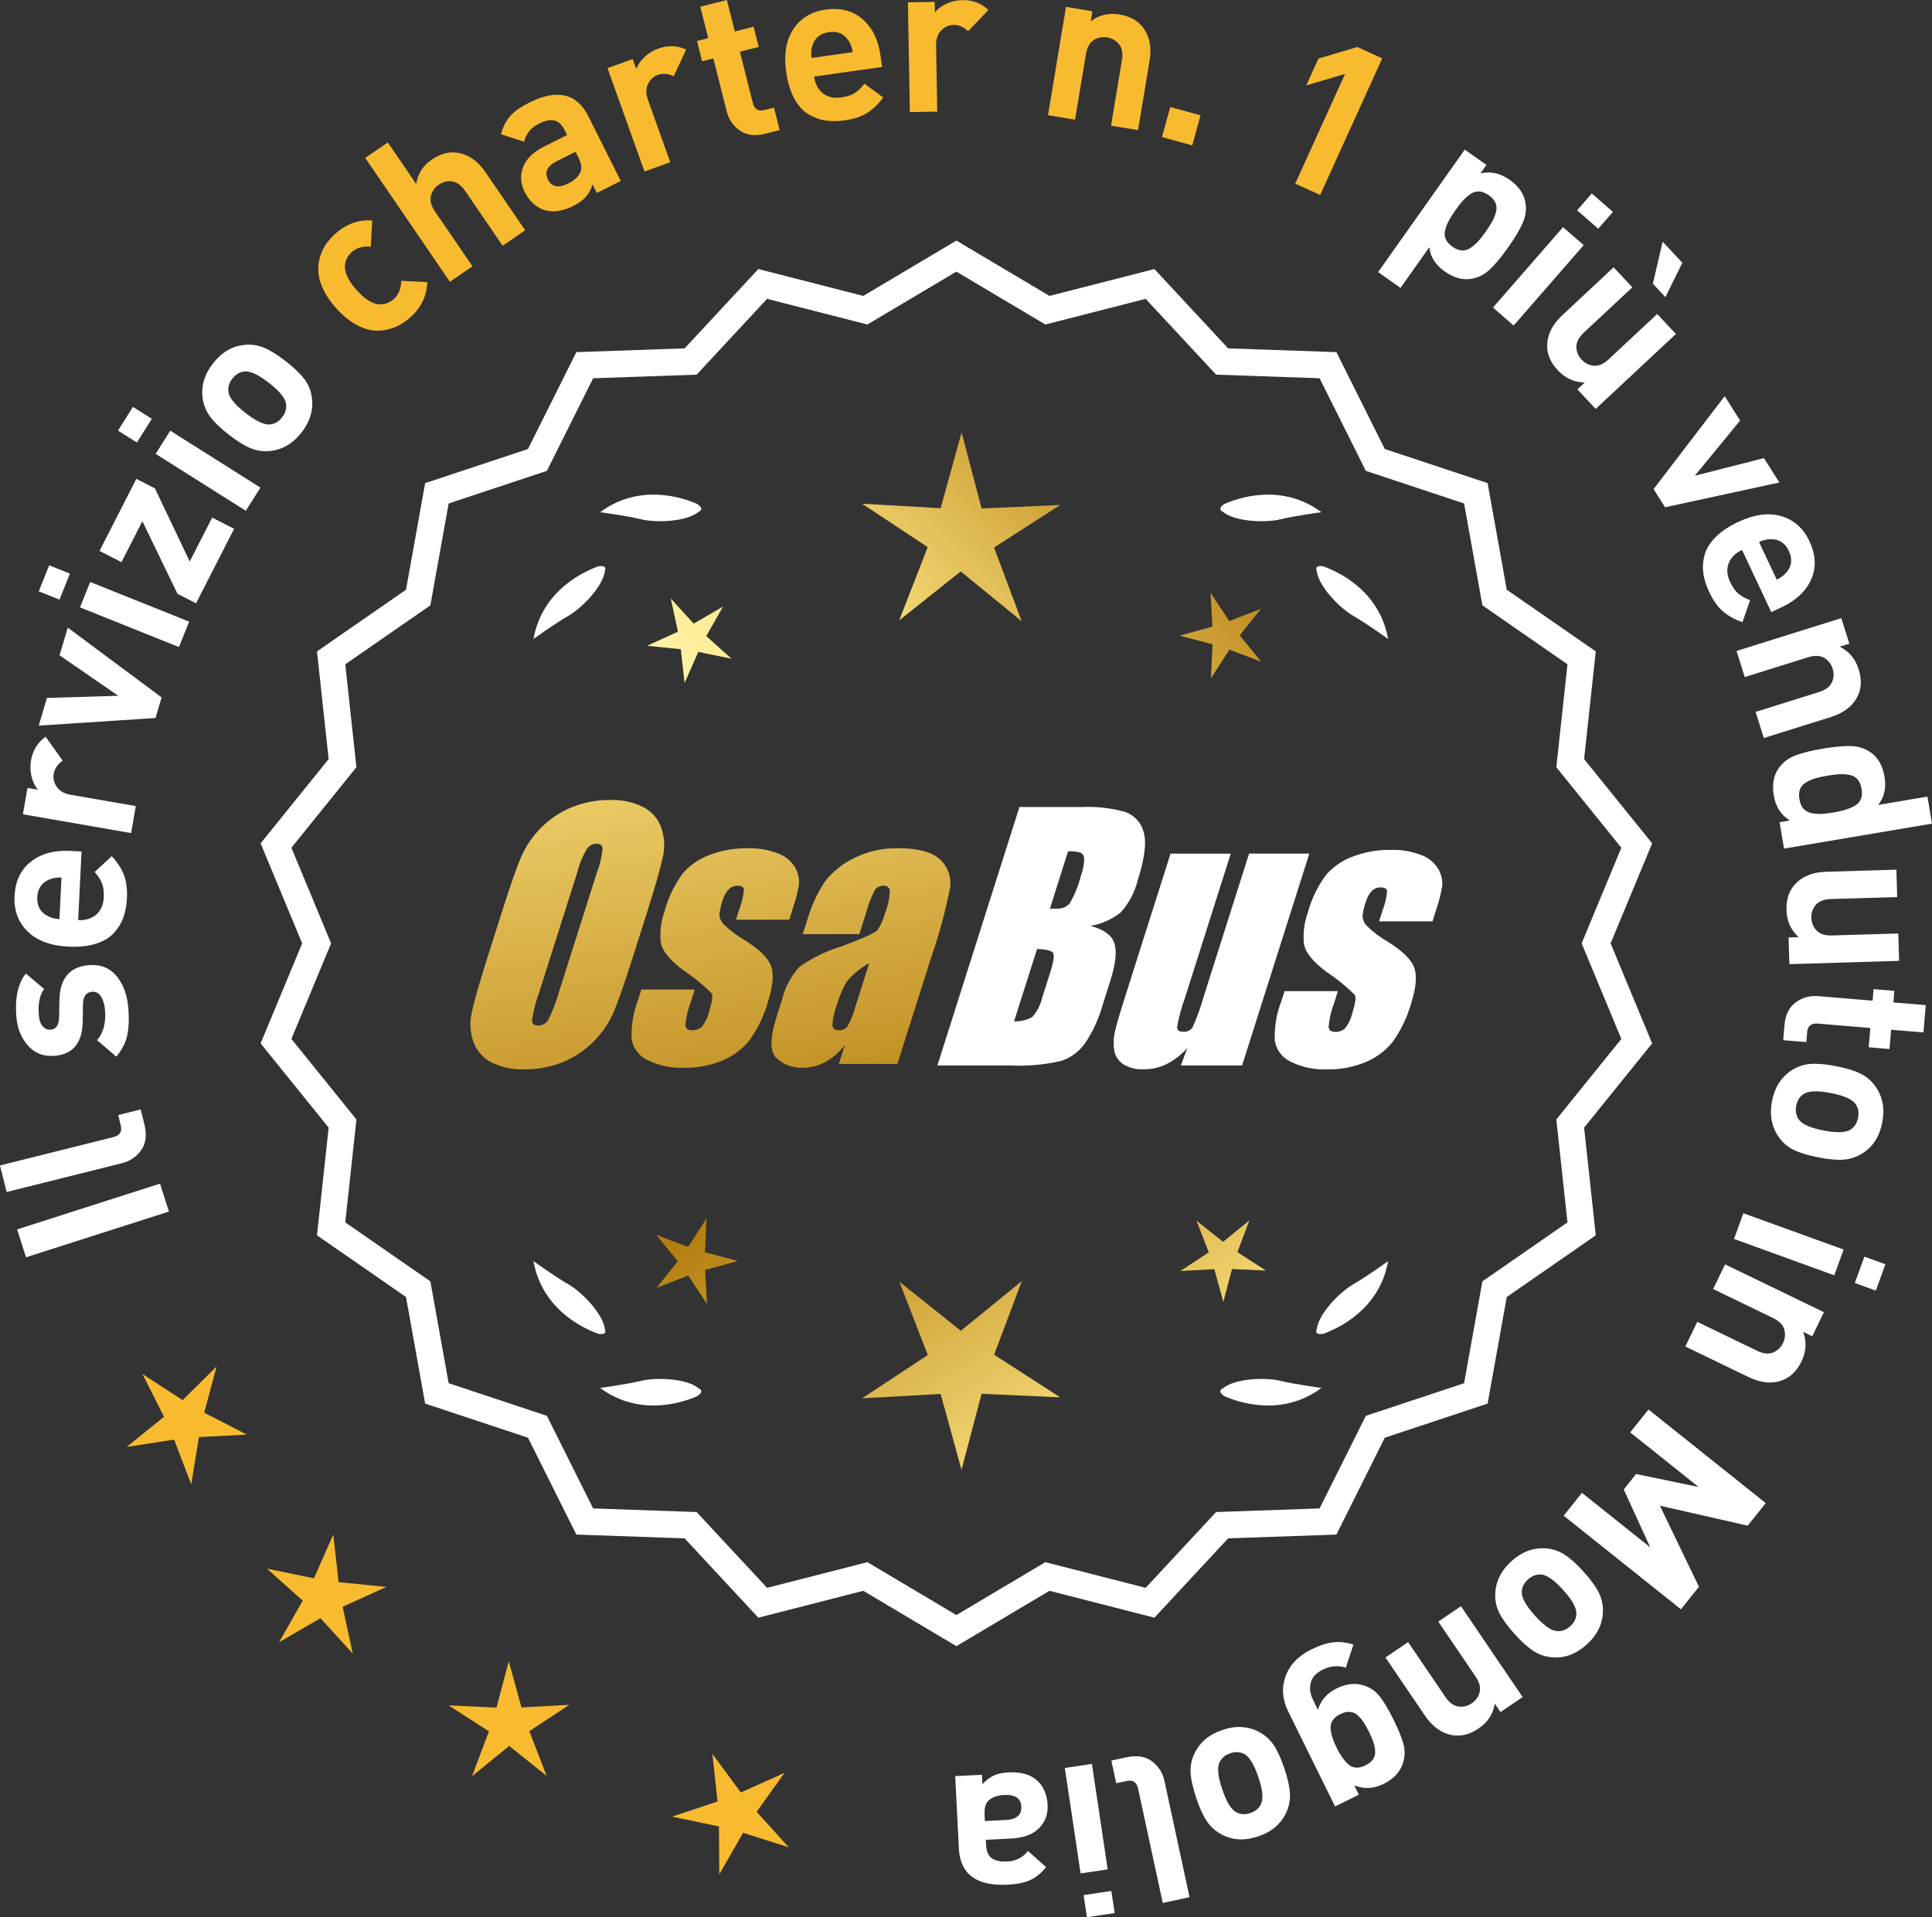 <?xml version="1.0" encoding="UTF-8"?>
<svg id="Layer_2" data-name="Layer 2" xmlns="http://www.w3.org/2000/svg" xmlns:xlink="http://www.w3.org/1999/xlink" viewBox="0 0 174.167 172.862">
  <rect x="0" y="0" width="174.167" height="172.862" fill="#333333" stroke="none"/>
  <defs>
    <style>
      .cls-1 {
        fill: url(#linear-gradient-8);
      }

      .cls-2 {
        fill: url(#linear-gradient-7);
      }

      .cls-3 {
        fill: url(#linear-gradient-5);
      }

      .cls-4 {
        fill: url(#linear-gradient-6);
      }

      .cls-5 {
        fill: url(#linear-gradient-9);
      }

      .cls-6 {
        fill: url(#linear-gradient-4);
      }

      .cls-7 {
        fill: url(#linear-gradient-3);
      }

      .cls-8 {
        fill: url(#linear-gradient-2);
      }

      .cls-9 {
        fill: url(#linear-gradient);
      }

      .cls-10 {
        fill: #f8ba2f;
      }

      .cls-11 {
        fill: #fff;
      }
    </style>
    <linearGradient id="linear-gradient" x1="112.569" y1="194.681" x2="61.144" y2="112.161" gradientUnits="userSpaceOnUse">
      <stop offset="0" stop-color="#f9df7b"/>
      <stop offset=".279" stop-color="#b57e10"/>
      <stop offset=".323" stop-color="#c89d38"/>
      <stop offset=".417" stop-color="#efda86"/>
      <stop offset=".46" stop-color="#fff3a6"/>
      <stop offset=".642" stop-color="#f9df7b"/>
      <stop offset="1" stop-color="#b57e10"/>
    </linearGradient>
    <linearGradient id="linear-gradient-2" x1="125.817" y1="186.425" x2="74.392" y2="103.905" xlink:href="#linear-gradient"/>
    <linearGradient id="linear-gradient-3" x1="147.344" y1="173.009" x2="95.919" y2="90.49" xlink:href="#linear-gradient"/>
    <linearGradient id="linear-gradient-4" x1="47.132" y1="62.63" x2="78.824" y2="233.649" gradientUnits="userSpaceOnUse">
      <stop offset="0" stop-color="#f9df7b"/>
      <stop offset=".279" stop-color="#b57e10"/>
      <stop offset=".284" stop-color="#e5c25b"/>
      <stop offset=".286" stop-color="#f9df7b"/>
      <stop offset=".46" stop-color="#fff3a6"/>
      <stop offset=".642" stop-color="#f9df7b"/>
      <stop offset="1" stop-color="#b57e10"/>
    </linearGradient>
    <linearGradient id="linear-gradient-5" x1="59.64" y1="60.312" x2="91.332" y2="231.331" xlink:href="#linear-gradient-4"/>
    <linearGradient id="linear-gradient-6" x1="72.265" y1="57.973" x2="103.957" y2="228.991" xlink:href="#linear-gradient-4"/>
    <linearGradient id="linear-gradient-7" x1="51.578" y1="112.032" x2="117.355" y2="51.039" xlink:href="#linear-gradient"/>
    <linearGradient id="linear-gradient-8" x1="29.359" y1="88.07" x2="95.136" y2="27.077" xlink:href="#linear-gradient"/>
    <linearGradient id="linear-gradient-9" x1="36.415" y1="95.679" x2="102.191" y2="34.686" xlink:href="#linear-gradient"/>
  </defs>
  <g id="Layer_1-2" data-name="Layer 1">
    <g>
      <g>
        <polygon class="cls-10" points="19.53 123.199 16.462 126.241 12.84 123.884 14.785 127.743 11.424 130.459 15.695 129.802 17.24 133.837 17.934 129.572 22.25 129.35 18.408 127.372 19.53 123.199"/>
        <polygon class="cls-10" points="30.526 142.648 30.046 138.354 28.301 142.307 24.068 141.436 27.289 144.318 25.153 148.074 28.888 145.902 31.801 149.094 30.889 144.87 34.825 143.087 30.526 142.648"/>
        <polygon class="cls-10" points="47.011 153.951 45.865 149.784 44.759 153.962 40.443 153.764 44.074 156.106 42.552 160.151 45.902 157.421 49.278 160.118 47.717 156.089 51.325 153.711 47.011 153.951"/>
        <polygon class="cls-10" points="68.208 163.358 70.726 159.846 66.783 161.615 64.221 158.135 64.686 162.432 60.584 163.793 64.814 164.679 64.842 169.001 66.991 165.252 71.109 166.561 68.208 163.358"/>
      </g>
      <g>
        <path class="cls-11" d="M86.216,148.06l-8.345-4.961-9.405,2.409-6.61-7.111-9.703-.338-4.338-8.685-9.214-3.058-1.716-9.556-7.98-5.53,1.046-9.652-6.098-7.554,3.723-8.967-3.723-8.967,6.098-7.554-1.046-9.652,7.98-5.53,1.716-9.556,9.214-3.058,4.338-8.685,9.703-.338,6.61-7.111,9.405,2.409,8.345-4.961,8.345,4.961,9.405-2.409,6.61,7.111,9.703.338,4.338,8.685,9.214,3.058,1.716,9.556,7.98,5.53-1.046,9.652,6.098,7.554-3.723,8.967,3.723,8.967-6.098,7.554,1.046,9.652-7.98,5.53-1.716,9.556-9.214,3.058-4.338,8.685-9.703.338-6.61,7.111-9.405-2.409-8.345,4.961ZM78.146,141.184l8.07,4.797,8.07-4.797,9.095,2.329,6.392-6.877,9.383-.327,4.195-8.399,8.91-2.957,1.659-9.241,7.716-5.348-1.011-9.334,5.897-7.305-3.6-8.671,3.6-8.671-5.897-7.305,1.011-9.334-7.716-5.348-1.659-9.241-8.91-2.957-4.195-8.399-9.383-.327-6.392-6.877-9.095,2.329-8.07-4.797-8.07,4.797-9.095-2.329-6.392,6.877-9.383.327-4.195,8.399-8.91,2.957-1.659,9.241-7.716,5.348,1.011,9.334-5.897,7.305,3.6,8.671-3.6,8.671,5.897,7.305-1.011,9.334,7.716,5.348,1.659,9.241,8.91,2.957,4.195,8.399,9.383.327,6.392,6.877,9.095-2.329Z"/>
        <path class="cls-11" d="M86.217,148.422l-8.394-4.99-9.459,2.423-6.647-7.152-9.759-.34-4.363-8.735-9.268-3.076-1.726-9.61-8.025-5.562,1.052-9.708-6.134-7.598,3.745-9.018-3.745-9.018,6.134-7.598-1.052-9.708,8.025-5.562,1.726-9.61,9.268-3.076,4.363-8.735,9.759-.34,6.647-7.152,9.459,2.423,8.394-4.99,8.393,4.99,9.459-2.423,6.647,7.152,9.759.34,4.364,8.735,9.267,3.076,1.726,9.61,8.025,5.562-1.052,9.708,6.134,7.598-3.744,9.018,3.744,9.018-6.134,7.598,1.052,9.708-8.025,5.562-1.726,9.61-9.267,3.076-4.364,8.735-9.759.34-6.647,7.152-9.459-2.423-8.393,4.99ZM77.919,142.765l8.298,4.933,8.297-4.933,9.352,2.395,6.571-7.07,9.647-.336,4.313-8.636,9.161-3.041,1.706-9.501,7.934-5.499-1.04-9.597,6.063-7.511-3.701-8.915,3.701-8.915-6.063-7.511,1.04-9.597-7.934-5.499-1.706-9.501-9.161-3.041-4.313-8.636-9.647-.336-6.571-7.07-9.352,2.395-8.297-4.933-8.298,4.933-9.352-2.395-6.571,7.07-9.647.336-4.312,8.636-9.162,3.041-1.706,9.501-7.934,5.499,1.04,9.597-6.063,7.511,3.702,8.915-3.702,8.915,6.063,7.511-1.04,9.597,7.934,5.499,1.706,9.501,9.162,3.041,4.312,8.636,9.647.336,6.571,7.07,9.352-2.395ZM86.217,146.343l-8.118-4.826-9.148,2.343-6.43-6.917-9.438-.329-4.221-8.448-8.963-2.975-1.669-9.295-7.763-5.38,1.018-9.389-5.933-7.348,3.622-8.722-3.622-8.722,5.933-7.348-1.018-9.389,7.763-5.38,1.669-9.295,8.963-2.975,4.221-8.448,9.438-.329,6.43-6.918,9.148,2.343,8.118-4.826,8.117,4.826,9.148-2.343,6.43,6.918,9.438.329,4.221,8.448,8.964,2.975,1.669,9.295,7.762,5.38-1.018,9.389,5.933,7.349-3.622,8.722,3.622,8.722-5.933,7.349,1.018,9.389-7.762,5.38-1.669,9.295-8.964,2.975-4.221,8.448-9.438.329-6.43,6.917-9.148-2.343-8.117,4.826ZM78.194,140.85l8.022,4.769,8.021-4.769,9.041,2.315,6.354-6.835,9.327-.325,4.17-8.349,8.858-2.94,1.649-9.186,7.67-5.316-1.006-9.278,5.862-7.262-3.579-8.619,3.579-8.619-5.862-7.262,1.006-9.278-7.67-5.316-1.649-9.186-8.858-2.94-4.17-8.349-9.327-.325-6.354-6.836-9.041,2.315-8.021-4.769-8.022,4.769-9.041-2.315-6.354,6.836-9.327.325-4.17,8.349-8.857,2.94-1.649,9.186-7.671,5.316,1.006,9.278-5.862,7.262,3.579,8.619-3.579,8.619,5.862,7.262-1.006,9.278,7.671,5.316,1.649,9.186,8.857,2.94,4.17,8.349,9.327.325,6.354,6.835,9.041-2.315Z"/>
      </g>
      <g>
        <polygon class="cls-9" points="63.555 112.91 63.695 109.85 62.034 112.425 59.167 111.345 61.102 113.721 59.19 116.114 62.047 115.007 63.733 117.566 63.563 114.507 66.517 113.694 63.555 112.91"/>
        <polygon class="cls-8" points="92.116 115.506 86.617 119.988 81.075 115.56 83.638 122.175 77.714 126.077 84.797 125.684 86.678 132.524 88.492 125.666 95.579 125.99 89.617 122.146 92.116 115.506"/>
        <polygon class="cls-7" points="111.551 112.9 112.63 110.033 110.255 111.968 107.861 110.056 108.969 112.913 106.41 114.599 109.469 114.429 110.282 117.383 111.065 114.421 114.126 114.561 111.551 112.9"/>
      </g>
      <g>
        <path class="cls-11" d="M110.225,125.185c-.114.057-.184.124-.207.201-.001.001-.002.002-.003.003.001 0.0.001 0.0.002.001-.036.131.066.291.35.488,1.179.524,5.149,1.947,8.764-.74,0,0-2.348-.308-3.726-.643-1.249-.304-4.027-.256-5.179.691Z"/>
        <path class="cls-11" d="M118.684,120.147c0.0.001-0.0.003,0,.004.001-0.0.001-0.0.002-.001.063.12.248.166.589.115,1.217-.428,5.08-2.121,5.862-6.557,0,0-1.918,1.389-3.15,2.091-1.117.637-3.103,2.579-3.29,4.059-.043.12-.049.217-.013.288Z"/>
      </g>
      <g>
        <path class="cls-11" d="M63.005,125.185c.114.057.184.124.207.201.001.001.002.002.003.003-.001 0-.001 0-.002.001.036.131-.066.291-.35.488-1.179.524-5.149,1.947-8.764-.74,0,0,2.348-.308,3.726-.643,1.249-.304,4.027-.256,5.179.691Z"/>
        <path class="cls-11" d="M54.546,120.147c-0.0.001 0.0.003,0,.004-.001-0-.001-0-.002-.001-.063.12-.248.166-.589.115-1.217-.428-5.08-2.121-5.862-6.557,0,0,1.918,1.389,3.15,2.091,1.117.637,3.103,2.579,3.29,4.059.043.12.049.217.013.288Z"/>
      </g>
      <g>
        <path class="cls-11" d="M63.005,46.137c.114-.057.184-.124.207-.201.001-.001.002-.002.003-.003-.001-0-.001-0-.002-.001.036-.131-.066-.291-.35-.488-1.179-.524-5.149-1.947-8.764.74,0,0,2.348.308,3.726.643,1.249.304,4.027.256,5.179-.691Z"/>
        <path class="cls-11" d="M54.546,51.176c-0-.001 0-.003,0-.004-.001 0-.001 0-.002.001-.063-.12-.248-.166-.589-.115-1.217.428-5.08,2.121-5.862,6.557,0,0,1.918-1.389,3.15-2.091,1.117-.637,3.103-2.579,3.29-4.059.043-.12.049-.217.013-.288Z"/>
      </g>
      <g>
        <path class="cls-11" d="M110.225,46.137c-.114-.057-.184-.124-.207-.201-.001-.001-.002-.002-.003-.003.001-0.0.001-0.0.002-.001-.036-.131.066-.291.35-.488,1.179-.524,5.149-1.947,8.764.74,0,0-2.348.308-3.726.643-1.249.304-4.027.256-5.179-.691Z"/>
        <path class="cls-11" d="M118.684,51.176c0-.001-0-.003,0-.004.001 0.0.001 0.0.002.001.063-.12.248-.166.589-.115,1.217.428,5.08,2.121,5.862,6.557,0,0-1.918-1.389-3.15-2.091-1.117-.637-3.103-2.579-3.29-4.059-.043-.12-.049-.217-.013-.288Z"/>
      </g>
      <g id="Group_4" data-name="Group 4">
        <g id="Group_1" data-name="Group 1">
          <path id="Path_1" data-name="Path 1" class="cls-6" d="M57.058,86.268c-.743,2.341-1.321,3.999-1.734,4.975-.429.998-1.045,1.904-1.814,2.67-.793.803-1.741,1.435-2.787,1.858-1.09.438-2.256.658-3.431.648-1.017.039-2.027-.171-2.945-.611-.769-.376-1.363-1.035-1.657-1.839-.308-.854-.365-1.778-.165-2.663.198-.958.677-2.638,1.438-5.039l1.265-3.987c.743-2.341,1.321-3.999,1.734-4.975.429-.998,1.045-1.904,1.814-2.67.793-.803,1.741-1.435,2.787-1.858,1.091-.437,2.256-.656,3.431-.646,1.017-.039,2.027.171,2.945.611.768.377,1.362,1.036,1.657,1.84.308.854.365,1.778.165,2.663-.198.958-.677,2.637-1.438,5.037l-1.266,3.986ZM53.832,78.61c.255-.669.42-1.369.49-2.082-.014-.303-.197-.454-.548-.454-.305.003-.593.136-.794.366-.426.665-.737,1.397-.922,2.166l-3.456,10.883c-.3.811-.515,1.65-.64,2.506,0,.319.194.476.565.476.383-.001.734-.212.915-.548.408-.836.739-1.708.988-2.604l3.398-10.71.003.003Z"/>
          <path id="Path_2" data-name="Path 2" class="cls-3" d="M71.155,82.926h-4.81l.329-1.035c.208-.538.339-1.102.391-1.676-.018-.234-.216-.351-.592-.351-.295-.003-.578.115-.785.325-.254.277-.438.611-.538.973-.15.416-.25.849-.298,1.289.015.339.158.661.399.9.569.552,1.206,1.031,1.894,1.425,1.317.827,2.106,1.604,2.367,2.33.259.728.172,1.789-.271,3.182-.35,1.263-.919,2.454-1.683,3.518-.654.81-1.504,1.439-2.469,1.829-1.077.439-2.23.656-3.393.64-1.148.051-2.29-.186-3.322-.691-.755-.353-1.289-1.052-1.43-1.873-.055-1.217.143-2.433.582-3.57l.293-.922h4.808l-.384,1.21c-.246.642-.398,1.316-.454,2.001.022.307.216.461.574.461.33.02.655-.092.903-.311.308-.381.527-.826.64-1.302.289-.911.373-1.482.251-1.712-.764-.766-1.605-1.451-2.509-2.045-1.291-.958-1.987-1.829-2.088-2.612-.083-.943.039-1.893.359-2.784.329-1.218.883-2.363,1.634-3.376.659-.761,1.503-1.338,2.45-1.676,1.062-.401,2.19-.6,3.325-.589.978-.037,1.953.127,2.864.483.631.24,1.16.689,1.498,1.273.258.444.376.955.34,1.467-.114.719-.291,1.427-.53,2.114l-.348,1.111v-.008Z"/>
          <path id="Path_3" data-name="Path 3" class="cls-4" d="M77.466,84.225h-5.095l.406-1.28c.343-1.213.869-2.366,1.559-3.42.686-.899,1.573-1.626,2.59-2.122,1.245-.636,2.629-.953,4.027-.922,1.836,0,3.11.347,3.822,1.042.696.657,1.021,1.616.867,2.561-.422,2.122-.99,4.212-1.701,6.255l-3.043,9.588h-5.279l.542-1.701c-.481.626-1.083,1.149-1.771,1.536-.626.339-1.326.515-2.038.512-.862.033-1.703-.275-2.341-.856-.611-.57-.611-1.82,0-3.75l.498-1.571c.264-1.09.8-2.096,1.558-2.923,1.131-.798,2.383-1.411,3.707-1.814,2.019-.75,3.134-1.252,3.343-1.508.313-.488.546-1.023.691-1.584.247-.621.386-1.28.41-1.948-.017-.269-.248-.473-.517-.457-.011.001-.021.002-.032.003-.317-.024-.622.121-.805.381-.322.631-.577,1.295-.761,1.979l-.638,1.997ZM78.357,86.844c-.793.427-1.493,1.009-2.056,1.712-.356.627-.637,1.293-.838,1.986-.24.612-.383,1.257-.424,1.913.033.285.223.432.582.432.297.022.586-.104.772-.337.316-.559.557-1.156.717-1.778l1.247-3.928Z"/>
        </g>
        <g id="Group_3" data-name="Group 3">
          <path id="Path_7" data-name="Path 7" class="cls-11" d="M91.893,72.764h5.641c1.319-.059,2.639.092,3.91.446.817.29,1.437.967,1.654,1.807.278.907.098,2.367-.542,4.379-.264,1.057-.78,2.035-1.503,2.849-.794.644-1.742,1.07-2.751,1.236,1.207.319,1.928.841,2.162,1.576s.11,1.862-.373,3.376l-.684,2.162c-.345,1.246-.89,2.429-1.613,3.501-.526.72-1.258,1.262-2.1,1.554-1.523.352-3.088.492-4.649.417h-6.541l7.396-23.304h-.007ZM93.491,85.562l-2.073,6.522c.579.032,1.154-.108,1.654-.402.44-.507.747-1.115.893-1.771l.691-2.173c.318-.999.411-1.603.278-1.814-.132-.212-.611-.329-1.445-.359l.003-.004ZM96.286,76.754l-1.642,5.183c.245-.011.435-.014.57-.014.446.042.887-.119,1.2-.44.459-.785.804-1.631,1.024-2.513.188-.49.289-1.008.3-1.532.004-.229-.116-.442-.314-.556-.368-.102-.75-.144-1.131-.126l-.007-.002Z"/>
          <path id="Path_8" data-name="Path 8" class="cls-11" d="M118.033,76.967l-6.061,19.1h-5.523l.596-1.588c-.519.596-1.147,1.088-1.851,1.449-.638.318-1.342.484-2.056.483-.66.041-1.318-.12-1.885-.461-.422-.281-.712-.723-.801-1.222-.094-.527-.084-1.068.03-1.591.114-.552.428-1.65.951-3.288l4.09-12.884h5.428l-4.126,12.997c-.313.861-.551,1.747-.713,2.648,0,.278.183.417.56.417.344.031.676-.137.856-.432.396-.901.729-1.829.995-2.776l4.079-12.854h5.428l.003.003Z"/>
          <path id="Path_9" data-name="Path 9" class="cls-11" d="M129.134,83.072h-4.81l.329-1.035c.208-.538.339-1.102.391-1.676-.018-.234-.216-.351-.592-.351-.295-.003-.578.115-.784.325-.254.277-.438.611-.538.973-.15.416-.249.848-.297,1.287.015.339.158.661.399.9.569.553,1.205,1.032,1.893,1.426,1.317.827,2.106,1.604,2.367,2.33.259.728.172,1.789-.271,3.182-.35,1.263-.919,2.454-1.683,3.518-.654.809-1.504,1.439-2.469,1.829-1.077.439-2.23.656-3.393.64-1.148.051-2.29-.186-3.322-.691-.755-.353-1.289-1.052-1.43-1.873-.055-1.217.143-2.433.582-3.57l.293-.922h4.81l-.384,1.211c-.246.642-.398,1.316-.454,2.001.022.307.216.461.574.461.33.02.655-.092.903-.311.308-.381.527-.826.64-1.302.289-.911.373-1.482.251-1.712-.764-.766-1.605-1.451-2.509-2.045-1.291-.958-1.987-1.829-2.088-2.612-.083-.943.039-1.893.359-2.784.329-1.218.883-2.363,1.634-3.376.659-.761,1.503-1.338,2.45-1.676,1.062-.401,2.19-.6,3.325-.589.978-.037,1.953.127,2.864.483.632.239,1.163.689,1.503,1.273.258.444.376.955.34,1.467-.114.719-.291,1.427-.53,2.114l-.351,1.108-.004-.005Z"/>
        </g>
      </g>
      <g>
        <path class="cls-11" d="M14.425,106.723l.805,2.515-12.884,4.124-.805-2.515,12.884-4.124Z"/>
        <path class="cls-11" d="M12.683,100.031l.341,1.364c.229.922.134,1.687-.289,2.295-.422.608-1.008,1.006-1.758,1.193l-10.378,2.593-.599-2.396,10.229-2.557c.578-.145.797-.499.655-1.064l-.23-.922,2.028-.507Z"/>
        <path class="cls-11" d="M8.025,87.023c1.048-.083,1.878.246,2.488.986.611.74.966,1.722,1.062,2.947.071.909.039,1.7-.099,2.371-.138.671-.469,1.32-.99,1.945l-1.736-1.483c.57-.655.81-1.557.72-2.706-.038-.48-.155-.884-.353-1.211-.197-.327-.467-.478-.808-.451-.543.042-.817.414-.827,1.113l-.026,1.603c-.04,1.909-.887,2.929-2.541,3.059-.985.078-1.784-.231-2.397-.926-.615-.695-.964-1.573-1.047-2.634-.132-1.679.154-2.966.858-3.86l1.654,1.394c-.404.528-.565,1.309-.484,2.344.038.467.157.811.358,1.03.201.219.436.318.7.297.492-.039.75-.402.771-1.09l.029-1.565c.035-1.972.924-3.027,2.667-3.164Z"/>
        <path class="cls-11" d="M7.352,76.773l-.307,6.187c.658.032,1.198-.131,1.622-.49.423-.359.651-.88.687-1.564.025-.506-.028-.924-.156-1.253-.13-.33-.351-.674-.662-1.032l1.534-1.427c.519.558.887,1.125,1.105,1.7.219.575.308,1.287.265,2.135-.03.633-.139,1.201-.321,1.705-.185.505-.47.969-.859,1.394-.389.425-.931.747-1.628.965-.694.219-1.523.305-2.484.257-1.581-.079-2.799-.532-3.652-1.361-.853-.828-1.247-1.894-1.183-3.198.067-1.353.56-2.388,1.477-3.104.917-.715,2.09-1.037,3.521-.967l1.043.052ZM5.543,79.118c-.431-.008-.79.05-1.075.175-.698.27-1.066.803-1.105,1.6-.04.797.274,1.364.942,1.702.271.153.622.246,1.052.28l.187-3.758Z"/>
        <path class="cls-11" d="M4.113,66.426l1.534,2.156c-.454.32-.723.717-.805,1.191-.071.412.021.804.276,1.177.258.372.672.608,1.246.709l5.878,1.022-.424,2.433-9.752-1.697.414-2.377.936.163c-.256-.302-.445-.692-.567-1.169-.123-.478-.142-.966-.054-1.465.159-.923.6-1.638,1.317-2.143Z"/>
        <path class="cls-11" d="M6.108,56.589l8.46,6.29-.55,1.858-10.527.688.739-2.496,6.438-.194-5.3-3.65.74-2.496Z"/>
        <path class="cls-11" d="M6.303,51.719l-.939,2.346-1.87-.749.939-2.346,1.87.749ZM17.053,56.049l-.919,2.292-8.923-3.577.918-2.292,8.924,3.577Z"/>
        <path class="cls-11" d="M21.106,47.677l-3.431,6.718-1.675-.855-3.165-6.544-1.884,3.689-1.979-1.011,3.317-6.498,1.676.856,3.139,6.595,2.022-3.959,1.979,1.011Z"/>
        <path class="cls-11" d="M13.688,37.762l-1.35,2.137-1.702-1.075,1.349-2.137,1.703,1.075ZM23.478,43.965l-1.318,2.088-8.13-5.132,1.319-2.089,8.129,5.132Z"/>
        <path class="cls-11" d="M25.759,32.57c.75.584,1.308,1.119,1.676,1.606.367.487.593,1.037.678,1.648.157,1.118-.153,2.176-.933,3.176-.771.989-1.717,1.545-2.839,1.666-.624.06-1.218-.029-1.779-.267-.562-.237-1.213-.644-1.952-1.219-.738-.576-1.29-1.105-1.652-1.589-.362-.483-.592-1.034-.687-1.654-.156-1.117.15-2.171.921-3.161.794-1.019,1.744-1.579,2.851-1.68.625-.06,1.217.028,1.773.261.557.233,1.204.638,1.943,1.214ZM24.241,34.518c-.97-.755-1.715-1.095-2.238-1.022-.41.051-.762.266-1.058.646-.288.37-.406.759-.356,1.168.058.525.568,1.166,1.539,1.921.979.763,1.731,1.107,2.254,1.033.408-.05.756-.261,1.046-.631.295-.38.417-.773.367-1.183-.057-.525-.574-1.17-1.554-1.933Z"/>
        <path class="cls-10" d="M38.52,25.439c-.044,1.245-.558,2.305-1.541,3.182-.312.279-.646.513-1.002.704-.355.19-.762.332-1.214.422-.454.091-.914.094-1.381.009-.466-.085-.968-.29-1.505-.617-.538-.326-1.063-.778-1.579-1.354-.514-.576-.903-1.15-1.166-1.721-.264-.571-.409-1.091-.438-1.559-.026-.468.029-.925.166-1.37.139-.445.322-.831.557-1.159.234-.327.508-.631.819-.909.992-.886,2.1-1.28,3.323-1.184l-.134,2.361c-.705-.067-1.274.093-1.71.481-.434.388-.641.861-.618,1.418.029.585.378,1.25,1.043,1.997.676.756,1.301,1.182,1.879,1.278.551.085,1.044-.066,1.479-.455.434-.388.658-.935.672-1.644l2.349.12Z"/>
        <path class="cls-10" d="M47.349,20.763l-2.039,1.394-3.378-4.941c-.35-.512-.741-.798-1.172-.856-.432-.058-.83.038-1.196.288-.376.257-.615.597-.717,1.02-.104.423.021.891.371,1.403l3.379,4.941-2.04,1.394-7.634-11.168,2.038-1.394,2.562,3.749c.127-.915.599-1.651,1.412-2.208.806-.551,1.614-.75,2.424-.597.934.176,1.738.76,2.418,1.753l3.571,5.223Z"/>
        <path class="cls-10" d="M55.963,16.316l-2.156,1.081-.384-.764c-.151.459-.357.834-.615,1.126-.257.292-.635.563-1.134.812-.984.494-1.869.611-2.65.351-.742-.266-1.318-.806-1.726-1.622-.375-.747-.423-1.492-.143-2.235.279-.742.917-1.363,1.914-1.862l2.056-1.03-.222-.442c-.243-.487-.552-.775-.923-.866-.37-.09-.845.009-1.423.299-.69.346-1.129.885-1.315,1.616l-2.082-.678c.192-.691.478-1.245.856-1.662.379-.417.942-.812,1.69-1.187,2.514-1.26,4.292-.848,5.337,1.236l2.919,5.827ZM52.121,14.161l-.238-.476-1.682.843c-.872.437-1.139.995-.798,1.675.335.668.95.778,1.845.33.577-.289.942-.649,1.095-1.08.131-.306.057-.736-.222-1.291Z"/>
        <path class="cls-10" d="M61.856,4.47l-1.12,2.398c-.501-.237-.979-.275-1.432-.113-.395.141-.689.415-.887.822-.198.407-.198.885-.003,1.434l2.011,5.617-2.325.832-3.335-9.32,2.271-.813.32.894c.136-.372.383-.729.736-1.071.355-.342.771-.599,1.248-.77.883-.316,1.721-.286,2.515.089Z"/>
        <path class="cls-10" d="M70.285,11.732l-1.308.33c-.909.229-1.669.133-2.277-.288-.609-.421-1.009-1.006-1.197-1.756l-1.198-4.753-1.013.255-.46-1.824,1.014-.255-.715-2.837,2.395-.604.715,2.837,1.695-.427.46,1.824-1.695.427,1.161,4.606c.146.577.494.796,1.047.657l.866-.218.511,2.026Z"/>
        <path class="cls-10" d="M79.522,6.038l-6.133.865c.091.652.354,1.153.786,1.501.434.348.989.475,1.666.379.501-.071.902-.201,1.202-.39.3-.189.596-.471.889-.845l1.689,1.24c-.45.614-.938,1.082-1.462,1.405-.523.323-1.206.544-2.045.663-.627.088-1.205.09-1.736.005-.53-.085-1.04-.279-1.53-.58s-.909-.773-1.255-1.416c-.348-.642-.587-1.439-.721-2.393-.221-1.568-.007-2.849.647-3.843.653-.994,1.625-1.582,2.917-1.764,1.342-.189,2.45.099,3.326.865.875.766,1.413,1.857,1.613,3.274l.146,1.035ZM76.879,4.703c-.074-.424-.198-.765-.376-1.022-.396-.635-.988-.896-1.779-.785-.79.112-1.287.527-1.494,1.247-.098.295-.125.657-.076,1.085l3.726-.526Z"/>
        <path class="cls-10" d="M89.1.899l-1.828,1.914c-.4-.386-.84-.574-1.321-.566-.418.007-.786.172-1.104.495s-.471.775-.46,1.357l.106,5.965-2.47.044-.177-9.897,2.412-.043.018.95c.248-.309.595-.568,1.041-.779.445-.21.923-.32,1.428-.329.938-.017,1.722.28,2.354.889Z"/>
        <path class="cls-10" d="M102.594,11.734l-2.437-.405.981-5.904c.101-.612.016-1.088-.256-1.429-.271-.34-.625-.547-1.062-.619-.448-.075-.857.005-1.223.239-.367.235-.602.658-.703,1.27l-.98,5.904-2.437-.405,1.621-9.765,2.381.396-.148.899c.748-.569,1.617-.771,2.604-.607.963.16,1.684.575,2.163,1.245.552.772.729,1.752.532,2.939l-1.036,6.242Z"/>
        <path class="cls-10" d="M107.479,13.11l-2.729-.753.748-2.71,2.729.753-.749,2.711Z"/>
        <path class="cls-10" d="M119.013,17.579l-2.249-1.021,4.493-9.896-3.499,1.041,1.1-2.422,3.498-1.041,2.249,1.021-5.592,12.318Z"/>
        <path class="cls-11" d="M135.959,22.305c-.593.838-1.131,1.489-1.614,1.954-.484.465-1.029.753-1.637.867-.81.157-1.633-.061-2.471-.653-.838-.593-1.299-1.322-1.384-2.189l-2.6,3.676-2.018-1.426,7.812-11.045,1.954,1.382-.537.76c.908-.21,1.782-.019,2.619.573.838.593,1.318,1.296,1.44,2.112.096.611.004,1.221-.272,1.832-.277.611-.708,1.33-1.293,2.157ZM133.243,21.769c.202-.221.436-.518.699-.89.263-.373.466-.691.606-.956.14-.265.247-.542.32-.832.074-.29.055-.559-.057-.808s-.312-.476-.601-.681c-.29-.205-.57-.318-.842-.339-.272-.021-.533.05-.78.215-.25.166-.476.359-.679.58-.202.221-.437.518-.7.89-.262.372-.464.691-.604.956-.142.265-.25.545-.327.84-.077.295-.061.567.051.816.112.249.312.476.602.681.288.205.57.318.842.34s.534-.053.786-.223c.253-.171.479-.366.684-.587Z"/>
        <path class="cls-11" d="M136.453,29.352l-1.862-1.622,6.314-7.25,1.862,1.622-6.314,7.25ZM144.079,20.624l-1.905-1.66,1.322-1.519,1.905,1.66-1.322,1.519Z"/>
        <path class="cls-11" d="M143.847,36.87l-1.647-1.763.667-.623c-.942-.005-1.754-.374-2.437-1.105-.666-.713-.985-1.48-.956-2.304.032-.949.488-1.834,1.367-2.655l4.624-4.319,1.687,1.805-4.374,4.085c-.455.424-.677.853-.669,1.288.007.435.162.814.465,1.138.312.333.684.519,1.117.556.433.037.877-.156,1.33-.58l4.374-4.085,1.686,1.805-7.233,6.757ZM150.132,26.788l-1.128-1.208.882-3.788,1.776,1.902-1.53,3.094Z"/>
        <path class="cls-11" d="M160.409,43.504l-10.305,2.231-1.036-1.637,6.41-8.378,1.393,2.199-4.09,4.975,6.236-1.588,1.392,2.199Z"/>
        <path class="cls-11" d="M159.679,55.19l-2.636-5.605c-.597.28-.997.679-1.202,1.195-.204.516-.162,1.084.129,1.703.216.458.458.803.728,1.033s.626.43,1.069.599l-.686,1.981c-.719-.25-1.311-.577-1.773-.982-.464-.405-.877-.991-1.236-1.759-.271-.573-.442-1.125-.518-1.657-.075-.531-.041-1.076.104-1.634.144-.558.471-1.096.982-1.617.511-.521,1.202-.985,2.073-1.395,1.433-.674,2.721-.845,3.863-.514,1.142.331,1.99,1.086,2.545,2.267.577,1.227.628,2.371.156,3.433-.474,1.062-1.358,1.898-2.653,2.507l-.945.444ZM160.175,52.27c.384-.195.672-.414.864-.659.49-.566.564-1.21.226-1.933-.34-.722-.883-1.075-1.631-1.059-.312-.008-.665.075-1.061.247l1.602,3.404Z"/>
        <path class="cls-11" d="M159.005,66.543l-.739-2.357,5.712-1.788c.593-.186.979-.476,1.162-.871.181-.396.206-.805.073-1.228-.137-.435-.392-.763-.767-.984-.375-.221-.858-.239-1.45-.054l-5.712,1.788-.737-2.357,9.446-2.958.722,2.303-.871.272c.846.412,1.419,1.095,1.717,2.051.292.93.246,1.761-.136,2.491-.44.841-1.234,1.442-2.383,1.801l-6.037,1.89Z"/>
        <path class="cls-11" d="M160.827,76.512l-.402-2.379.919-.155c-.791-.496-1.271-1.243-1.438-2.243-.174-1.024-.015-1.867.479-2.528.364-.499.861-.865,1.49-1.1.629-.235,1.448-.437,2.461-.608.998-.169,1.833-.246,2.504-.23.67.015,1.26.198,1.769.549.683.463,1.108,1.2,1.279,2.212.17.999-.021,1.847-.572,2.544l4.44-.75.412,2.436-13.34,2.253ZM165.305,73.251c.912-.154,1.587-.381,2.025-.679.438-.299.6-.785.484-1.46-.059-.35-.176-.629-.353-.836-.177-.208-.411-.341-.704-.401-.292-.06-.589-.084-.889-.071-.3.012-.674.056-1.123.132-.451.076-.819.158-1.105.245-.288.087-.562.207-.825.361-.264.154-.445.357-.542.612-.1.254-.119.556-.059.906.058.35.176.628.352.836s.412.345.706.411c.293.066.597.092.909.078.312-.014.687-.058,1.123-.132Z"/>
        <path class="cls-11" d="M161.309,86.932l-.073-2.412.911-.028c-.702-.625-1.069-1.438-1.1-2.438-.029-.975.238-1.762.805-2.362.651-.692,1.577-1.055,2.779-1.091l6.325-.19.073,2.469-5.982.179c-.619.019-1.071.193-1.352.525-.282.332-.416.719-.403,1.162.015.456.171.841.473,1.155.301.314.762.462,1.382.443l5.981-.179.074,2.469-9.894.296Z"/>
        <path class="cls-11" d="M160.755,93.785l.112-1.344c.078-.935.415-1.621,1.011-2.061s1.279-.627,2.049-.563l4.886.408.086-1.041,1.875.157-.087,1.041,2.915.244-.205,2.461-2.916-.244-.145,1.742-1.875-.157.146-1.741-4.733-.396c-.593-.05-.914.21-.962.778l-.073.89-2.083-.174Z"/>
        <path class="cls-11" d="M163.925,104.354c-.933-.181-1.673-.406-2.221-.673s-.999-.655-1.352-1.162c-.646-.926-.849-2.01-.607-3.253.239-1.231.831-2.155,1.777-2.771.529-.336,1.099-.526,1.706-.569.608-.043,1.373.025,2.294.203.919.179,1.65.401,2.192.668.542.266.995.654,1.361,1.164.646.925.849,2.004.61,3.235-.246,1.269-.84,2.198-1.78,2.79-.53.335-1.097.526-1.698.571-.602.044-1.363-.023-2.283-.202ZM164.396,101.93c1.206.234,2.025.2,2.459-.103.342-.23.559-.582.65-1.055.089-.46.019-.861-.212-1.202-.289-.443-1.036-.781-2.242-1.016-1.219-.237-2.044-.204-2.477.099-.343.23-.558.576-.646,1.036-.093.473-.022.88.208,1.221.288.443,1.042.783,2.26,1.019Z"/>
        <path class="cls-11" d="M156.32,111.71l.842-2.322,9.038,3.277-.843,2.322-9.037-3.277ZM167.209,115.679l.862-2.376,1.894.687-.862,2.376-1.894-.686Z"/>
        <path class="cls-11" d="M151.931,121.405l1.075-2.224,5.388,2.606c.559.27,1.039.323,1.442.16.402-.164.701-.446.894-.844.199-.411.237-.825.116-1.242-.122-.418-.463-.761-1.021-1.031l-5.389-2.606,1.076-2.224,8.911,4.31-1.051,2.172-.82-.397c.334.879.283,1.77-.152,2.67-.425.878-1.026,1.452-1.805,1.723-.896.312-1.887.206-2.97-.318l-5.695-2.755Z"/>
        <path class="cls-11" d="M140.963,136.662l1.647-2.064,6.162,4.92-2.396-5.22,1.113-1.396,5.634,1.167-6.162-4.92,1.648-2.064,10.571,8.441-1.625,2.034-7.921-1.803,3.523,7.311-1.624,2.034-10.571-8.441Z"/>
        <path class="cls-11" d="M136.54,147.327c-.636-.706-1.091-1.331-1.367-1.875-.276-.544-.402-1.125-.38-1.742.042-1.128.534-2.115,1.476-2.963.932-.839,1.961-1.22,3.087-1.142.625.051,1.193.242,1.705.574.512.332,1.08.846,1.708,1.543.626.697,1.077,1.314,1.349,1.854.272.539.401,1.122.386,1.749-.042,1.127-.529,2.111-1.46,2.95-.961.864-1.995,1.249-3.103,1.155-.625-.051-1.19-.24-1.698-.567-.508-.327-1.074-.839-1.702-1.536ZM138.376,145.675c.821.913,1.497,1.379,2.025,1.398.411.022.797-.129,1.153-.45.348-.313.533-.676.555-1.087.037-.527-.354-1.248-1.177-2.161-.83-.923-1.51-1.394-2.038-1.413-.411-.022-.79.124-1.14.438-.357.322-.548.688-.569,1.1-.037.527.36,1.252,1.19,2.175Z"/>
        <path class="cls-11" d="M124.896,149.444l2.043-1.388,3.362,4.951c.35.513.739.8,1.17.859.431.059.83-.035,1.196-.284.378-.256.619-.596.722-1.018.104-.423-.02-.891-.368-1.404l-3.361-4.951,2.042-1.387,5.562,8.189-1.996,1.355-.513-.754c-.149.929-.639,1.674-1.466,2.236-.808.548-1.615.744-2.425.59-.933-.178-1.736-.765-2.413-1.76l-3.555-5.234Z"/>
        <path class="cls-11" d="M116.133,154.321c-.532-1.079-.613-2.137-.242-3.175.371-1.037,1.147-1.848,2.328-2.43.705-.348,1.349-.56,1.933-.636s1.205-.008,1.859.206l-.69,2.078c-.689-.225-1.381-.166-2.074.176-.613.302-.977.704-1.089,1.205-.114.501-.045,1.007.208,1.518l.444.903c.243-.854.802-1.497,1.677-1.928.886-.438,1.719-.524,2.5-.259.576.195,1.049.531,1.417,1.006.368.475.776,1.167,1.226,2.075.448.909.747,1.651.897,2.227.149.576.127,1.152-.069,1.729-.264.78-.846,1.392-1.743,1.835-.874.432-1.749.475-2.626.13l.411.835-2.146,1.059-4.22-8.554ZM120.5,157.59c.353.716.728,1.23,1.121,1.544.396.313.888.325,1.479.033.318-.157.548-.344.688-.562.14-.218.2-.469.179-.755-.021-.286-.077-.556-.167-.808-.088-.253-.217-.55-.385-.89-.169-.341-.325-.624-.473-.848-.146-.225-.322-.434-.53-.628-.209-.194-.446-.302-.713-.326-.267-.024-.559.042-.876.199-.317.157-.549.348-.691.574-.144.226-.2.48-.175.764.027.283.082.553.167.808.083.255.209.554.377.894Z"/>
        <path class="cls-11" d="M107.843,162.122c-.302-.9-.474-1.655-.511-2.263-.038-.609.076-1.192.343-1.75.486-1.019,1.329-1.73,2.53-2.135,1.188-.4,2.283-.341,3.285.177.555.295,1,.696,1.338,1.204.338.508.656,1.206.957,2.094.298.888.467,1.634.501,2.237.036.603-.077,1.189-.34,1.759-.485,1.019-1.321,1.728-2.512,2.129-1.224.412-2.326.355-3.304-.171-.555-.295-.999-.693-1.335-1.195-.336-.502-.653-1.197-.953-2.085ZM110.185,161.334c.392,1.164.825,1.86,1.304,2.087.369.183.782.198,1.238.044.443-.15.757-.409.939-.778.243-.47.169-1.287-.223-2.451-.396-1.177-.833-1.878-1.31-2.105-.37-.183-.775-.2-1.221-.051-.456.154-.775.415-.958.784-.244.469-.167,1.292.229,2.469Z"/>
        <path class="cls-11" d="M100.186,158.738l1.374-.296c.929-.2,1.689-.08,2.284.363.594.442.973,1.041,1.135,1.796l2.256,10.457-2.413.521-2.225-10.308c-.125-.582-.473-.812-1.042-.689l-.93.2-.439-2.043Z"/>
        <path class="cls-11" d="M95.992,159.405l2.443-.365,1.422,9.508-2.442.365-1.423-9.508ZM97.688,170.87l2.499-.373.298,1.992-2.5.374-.297-1.992Z"/>
        <path class="cls-11" d="M86.111,160.141l2.41-.121.044.854c.324-.359.662-.62,1.016-.784.354-.163.808-.259,1.365-.287,1.101-.056,1.956.193,2.568.746.571.542.881,1.268.927,2.179.043.835-.214,1.536-.77,2.103-.555.567-1.389.878-2.501.934l-2.297.116.025.493c.026.544.192.932.496,1.164.303.232.777.332,1.423.3.771-.039,1.389-.355,1.854-.949l1.634,1.458c-.454.556-.938.948-1.452,1.177-.516.229-1.189.364-2.025.406-2.809.142-4.271-.952-4.389-3.279l-.328-6.509ZM88.763,163.661l.026.531,1.879-.095c.974-.049,1.442-.453,1.403-1.212-.037-.747-.556-1.094-1.556-1.044-.646.033-1.124.215-1.438.548-.241.228-.348.651-.315,1.271Z"/>
      </g>
      <g>
        <polygon class="cls-2" points="111.76 57.284 113.673 54.89 110.816 55.997 109.13 53.438 109.3 56.497 106.346 57.31 109.308 58.094 109.168 61.155 110.828 58.58 113.696 59.659 111.76 57.284"/>
        <polygon class="cls-1" points="65.184 54.688 62.535 56.228 60.47 53.965 61.117 56.96 58.326 58.225 61.374 58.535 61.714 61.58 62.952 58.777 65.953 59.395 63.669 57.351 65.184 54.688"/>
        <polygon class="cls-5" points="88.492 45.845 86.688 38.984 84.796 45.821 77.714 45.417 83.632 49.329 81.059 55.94 86.608 51.52 92.101 56.01 89.612 49.367 95.579 45.53 88.492 45.845"/>
      </g>
    </g>
  </g>
</svg>